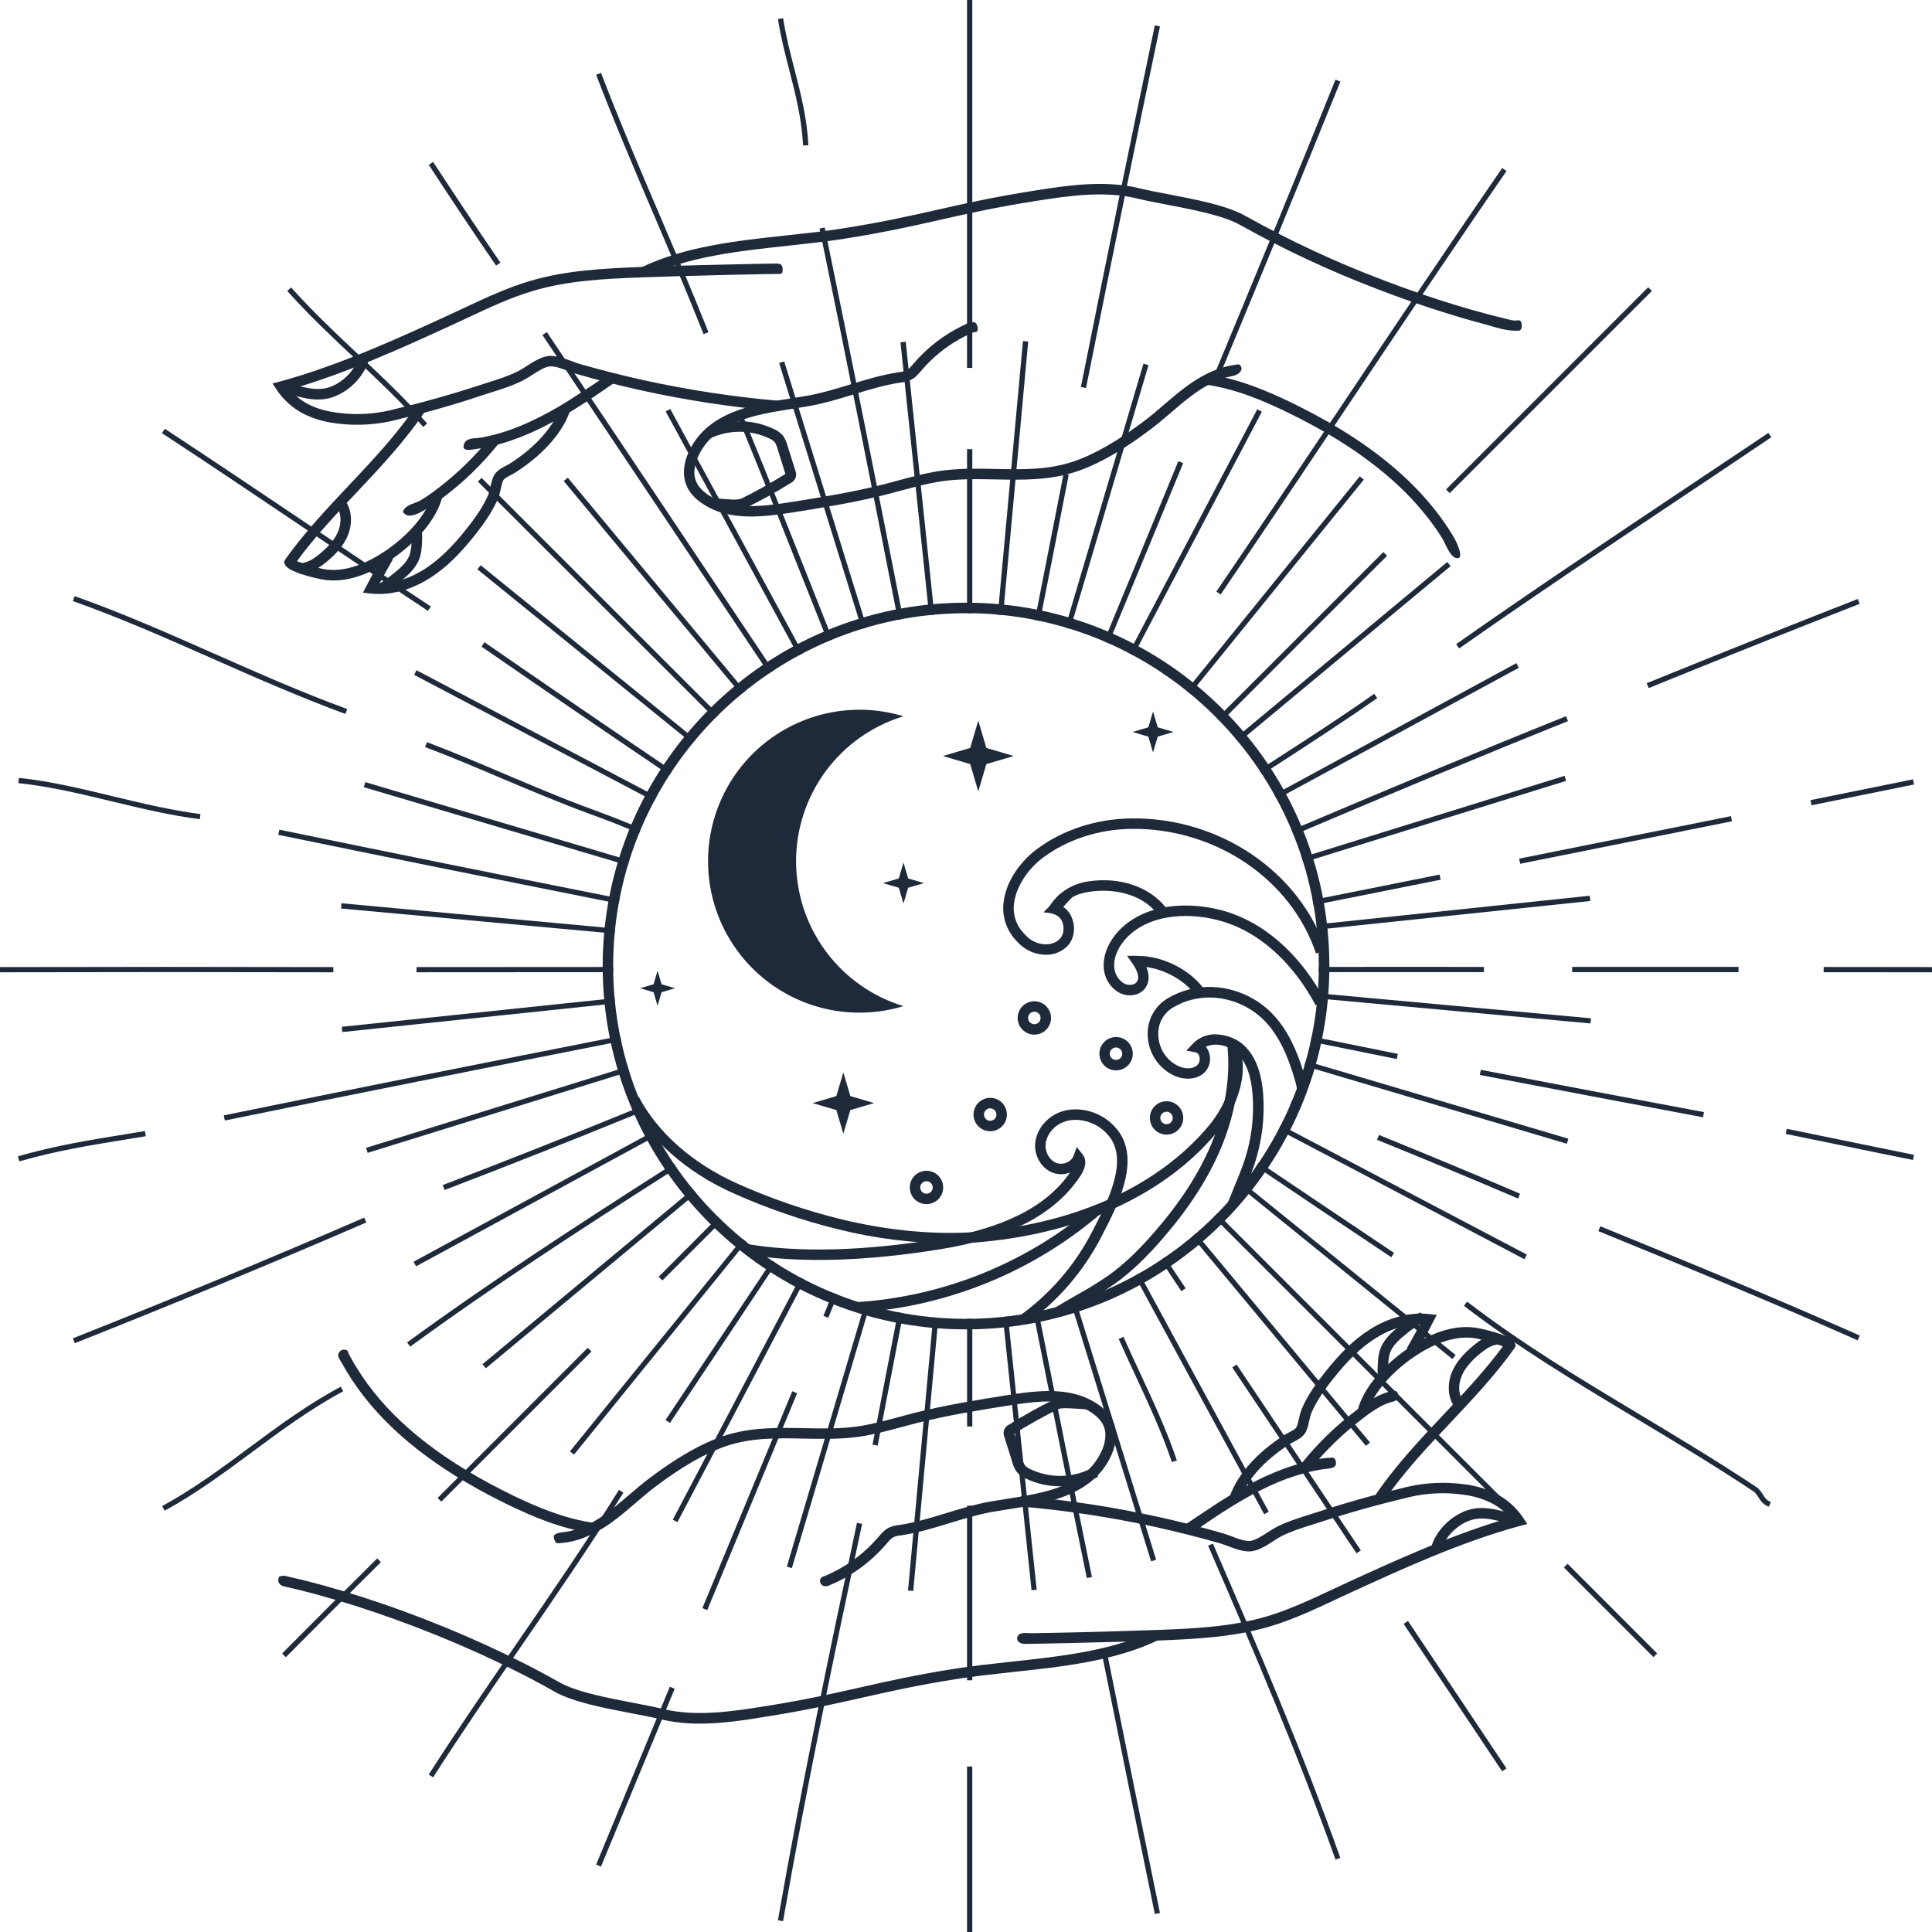 <?xml version="1.0" encoding="UTF-8"?> <svg xmlns="http://www.w3.org/2000/svg" width="300" height="300" viewBox="0 0 300 300" fill="none"> <path d="M116.602 80.206C113.93 80.206 111.415 79.729 109.184 78.275C107.885 77.441 106.965 76.387 106.531 75.229C105.988 73.799 106.112 72.066 106.879 70.326C109.702 63.918 117.043 62.767 122.943 61.842C123.765 61.714 124.571 61.587 125.343 61.451C127.61 61.051 129.86 60.362 132.034 59.697C134.487 58.944 137.023 58.169 139.633 57.79C140.005 57.76 140.37 57.673 140.716 57.532C141.106 57.342 141.431 56.951 141.788 56.536C143.984 53.944 146.714 51.858 149.793 50.422C150.358 50.16 151.335 49.616 151.7 50.455C151.819 50.73 151.938 51.409 151.583 51.547C151.471 51.59 151.301 51.547 151.175 51.588C150.967 51.664 150.764 51.754 150.567 51.857C148.247 52.923 146.132 54.389 144.32 56.188C143.895 56.611 143.49 57.048 143.104 57.499C142.608 58.086 142.129 58.65 141.435 58.989C140.936 59.212 140.403 59.351 139.857 59.399C137.378 59.764 134.902 60.522 132.509 61.256C130.287 61.935 127.98 62.638 125.625 63.056C124.843 63.194 124.027 63.322 123.191 63.453C117.396 64.362 110.829 65.391 108.364 70.986C108.021 71.765 107.523 73.277 108.05 74.657C108.443 75.708 109.363 76.464 110.066 76.914C113.573 79.198 118.14 78.709 122.905 77.951C127.377 77.236 132.439 76.425 137.271 75.195C137.972 75.014 138.673 74.824 139.376 74.635C141.881 73.956 144.472 73.253 147.121 72.981C149.64 72.721 152.183 72.769 154.641 72.821C158.801 72.905 162.726 72.981 166.595 71.692C169.868 70.602 173.629 68.447 177.775 65.294C178.795 64.519 179.794 63.661 180.757 62.831C181.948 61.802 183.2 60.736 184.523 59.79C186.363 58.472 188.411 57.37 190.627 56.863C190.94 56.791 191.254 56.734 191.581 56.686C191.795 56.655 192.296 56.512 192.479 56.632C192.545 56.679 192.599 56.741 192.637 56.813C192.716 56.921 192.767 57.047 192.785 57.18C192.79 57.291 192.765 57.402 192.713 57.502C192.303 58.419 191.099 58.393 190.265 58.643C189.223 58.967 188.22 59.407 187.276 59.954C186.658 60.309 186.059 60.695 185.481 61.11C184.218 62.016 183.002 63.058 181.829 64.066C180.845 64.91 179.829 65.782 178.771 66.586C174.48 69.851 170.564 72.087 167.12 73.234C162.986 74.612 158.734 74.526 154.622 74.447C152.212 74.395 149.721 74.349 147.299 74.597C144.782 74.855 142.255 75.551 139.812 76.204C139.097 76.394 138.396 76.588 137.686 76.769C132.79 78.02 127.674 78.838 123.174 79.558C120.919 79.908 118.705 80.206 116.602 80.206Z" fill="#1E2939"></path> <path d="M55.425 65.956C54.297 65.956 53.171 65.876 52.055 65.718C50.319 65.509 48.632 65.003 47.068 64.221C45.406 63.344 43.989 62.066 42.947 60.502L42.32 59.549L43.411 59.256C52.601 56.782 62.193 52.369 69.899 48.825C70.628 48.489 71.353 48.15 72.08 47.809C75.4 46.253 78.833 44.646 82.435 43.593C87.888 41.996 93.545 41.686 99.835 41.447C102.615 41.347 105.396 41.26 108.178 41.185C110.961 41.111 113.747 41.046 116.536 40.992L118.955 40.949L120.161 40.93C120.445 40.93 120.907 40.89 121.162 41.018C121.305 41.099 121.412 41.231 121.463 41.388C121.514 41.541 121.538 41.703 121.534 41.864C121.548 42.028 121.519 42.193 121.448 42.341C121.301 42.599 121.026 42.532 120.778 42.537L119.739 42.553C119.043 42.553 118.35 42.575 117.653 42.589C116.261 42.613 114.869 42.641 113.475 42.673C110.686 42.735 107.897 42.808 105.108 42.892C103.373 42.944 101.637 43.002 99.9 43.063C93.702 43.28 88.167 43.588 82.895 45.133C79.412 46.15 76.037 47.733 72.771 49.261C72.042 49.604 71.312 49.948 70.583 50.281C63.139 53.707 53.955 57.931 44.994 60.483C45.786 61.412 46.748 62.182 47.828 62.75C49.044 63.392 50.501 63.823 52.286 64.076C55.083 64.469 57.928 64.337 60.676 63.687C65.565 62.519 70.016 61.272 74.278 59.873C74.735 59.723 75.2 59.575 75.667 59.428C77.322 58.908 79.031 58.369 80.523 57.606C80.904 57.413 81.324 57.13 81.763 56.855C82.828 56.167 84.032 55.387 85.221 55.275C86.356 55.187 87.653 55.659 88.797 56.088C89.235 56.252 89.655 56.412 90.031 56.519C93.35 57.473 96.746 58.333 100.122 59.072C107.018 60.581 114.005 61.641 121.038 62.245L120.9 63.864C113.796 63.255 106.739 62.185 99.773 60.66C96.365 59.914 92.935 59.046 89.581 58.083C89.169 57.964 88.706 57.79 88.222 57.606C87.24 57.239 86.132 56.82 85.362 56.891C84.592 56.963 83.541 57.63 82.635 58.219C82.144 58.534 81.681 58.836 81.252 59.053C79.636 59.878 77.86 60.436 76.142 60.977C75.682 61.122 75.224 61.265 74.773 61.413C70.476 62.865 65.985 64.121 61.051 65.313C59.207 65.744 57.319 65.96 55.425 65.956Z" fill="#1E2939"></path> <path d="M235.676 51.349C235.595 51.349 235.514 51.349 235.438 51.349C233.77 51.404 231.994 50.732 230.387 50.305C228.571 49.828 226.764 49.309 224.967 48.746C221.196 47.585 217.47 46.279 213.79 44.858C206.491 42.078 199.406 38.765 192.594 34.945C189.972 33.455 185.042 32.513 181.081 31.755C179.424 31.438 177.86 31.14 176.611 30.833C171.384 29.558 165.716 30.442 160.703 31.226C154.565 32.196 150.2 33.181 145.981 34.134C141.762 35.088 137.338 36.086 131.14 37.064C128.313 37.51 125.31 37.836 122.404 38.151C114.729 38.98 106.791 39.838 100.236 43.011L99.521 41.547C106.343 38.253 114.421 37.378 122.235 36.542C125.253 36.215 128.104 35.905 130.892 35.464C137.038 34.496 141.404 33.51 145.628 32.554C149.852 31.598 154.264 30.606 160.455 29.627C165.618 28.814 171.47 27.894 176.993 29.252C178.204 29.548 179.748 29.844 181.383 30.156C185.674 30.976 190.534 31.908 193.392 33.529L193.481 33.579C200.305 37.398 207.403 40.706 214.717 43.474C218.392 44.885 222.106 46.179 225.882 47.328C227.67 47.876 229.469 48.389 231.281 48.865C232.15 49.091 233.024 49.309 233.903 49.519C234.328 49.648 234.765 49.738 235.207 49.785C235.557 49.785 235.965 49.58 236.198 49.993C236.262 50.129 236.293 50.279 236.289 50.429C236.303 50.72 236.289 51.053 236.075 51.242C235.961 51.328 235.818 51.367 235.676 51.349Z" fill="#1E2939"></path> <path d="M72.388 69.82C72.328 69.804 72.269 69.782 72.213 69.756C72.152 69.731 72.097 69.692 72.054 69.641C71.991 69.553 71.963 69.445 71.973 69.336C71.979 69.165 72.02 68.997 72.094 68.843C72.169 68.689 72.274 68.552 72.404 68.44C72.96 67.975 74.099 68.066 74.788 67.939C75.594 67.794 76.392 67.608 77.171 67.391C78.787 66.937 80.367 66.362 81.896 65.67C84.083 64.67 86.201 63.527 88.237 62.247C88.79 61.904 94.632 58.085 94.589 58.023L95.516 59.356C92.215 61.654 88.868 63.911 85.307 65.792C83.232 66.905 81.065 67.837 78.831 68.578C77.731 68.936 76.612 69.229 75.479 69.458C74.912 69.572 74.34 69.668 73.768 69.744C73.353 69.799 72.826 69.939 72.388 69.82Z" fill="#1E2939"></path> <path d="M63.086 79.953C62.955 79.891 62.837 79.805 62.738 79.698C62.695 79.659 62.66 79.611 62.636 79.557C62.611 79.503 62.599 79.445 62.598 79.386C62.609 79.305 62.641 79.229 62.691 79.164C63.246 78.325 64.345 78.211 65.189 77.753C66.103 77.221 66.98 76.625 67.811 75.97C70.936 73.612 73.754 70.873 76.199 67.816L77.479 68.819C74.95 71.992 72.029 74.831 68.786 77.269C67.866 77.994 66.893 78.649 65.875 79.229C65.172 79.615 63.93 80.342 63.086 79.953Z" fill="#1E2939"></path> <path d="M51.804 90.134C51.111 90.135 50.419 90.063 49.74 89.919C48.565 89.681 44.696 88.775 44.258 87.667L44.098 87.259L44.37 86.763C47.337 82.618 50.83 78.916 54.207 75.334C57.902 71.417 61.723 67.37 64.741 62.824L66.095 63.723C62.996 68.383 59.132 72.483 55.389 76.452C52.207 79.825 48.918 83.309 46.105 87.14C47.396 87.631 48.721 88.03 50.069 88.332C53.673 89.095 57.459 87.183 59.985 85.445C62.886 83.46 66.278 80.127 67.108 76.721L68.688 77.105C67.496 81.953 62.431 85.741 60.905 86.785C57.659 89.011 54.608 90.134 51.804 90.134Z" fill="#1E2939"></path> <path d="M58.829 92.234C58.397 92.234 57.965 92.21 57.535 92.163L56.362 92.029L56.903 90.98C57.768 89.312 58.681 87.643 59.613 86.025L61.02 86.837C60.305 88.07 59.606 89.333 58.932 90.608C61.251 90.585 63.718 89.793 66.002 88.323C68.147 86.93 70.156 85.004 72.478 82.075C73.658 80.585 74.981 78.79 75.853 76.754C75.985 76.383 76.086 76.001 76.156 75.613C76.311 74.898 76.468 74.161 76.835 73.622C77.257 73.005 77.949 72.645 78.559 72.326C78.778 72.211 78.995 72.102 79.183 71.98C83.169 69.415 85.941 66.309 86.995 63.23L88.532 63.756C87.364 67.179 84.356 70.585 80.063 73.348C79.837 73.494 79.586 73.629 79.307 73.77C78.847 74.008 78.371 74.247 78.177 74.538C77.984 74.829 77.86 75.42 77.746 75.954C77.656 76.441 77.523 76.92 77.348 77.384C76.394 79.598 75 81.503 73.751 83.076C71.315 86.151 69.196 88.187 66.881 89.679C64.304 91.35 61.496 92.234 58.829 92.234Z" fill="#1E2939"></path> <path d="M46.618 89.073C46.551 89.073 46.484 89.073 46.417 89.073L46.496 87.452C47.645 87.502 48.78 86.711 49.631 86.022C51.061 84.847 51.957 83.77 52.455 82.635C53.051 81.274 53.011 79.791 52.348 78.766L53.714 77.884C54.667 79.36 54.758 81.431 53.952 83.288C53.347 84.666 52.305 85.934 50.672 87.278C49.631 88.115 48.248 89.073 46.618 89.073Z" fill="#1E2939"></path> <path d="M49.376 62.038C47.933 62.038 46.515 61.654 45.144 61.279C44.58 61.127 44.012 60.972 43.447 60.848L43.798 59.261C44.389 59.392 44.989 59.551 45.571 59.711C47.39 60.204 49.108 60.664 50.767 60.24C53.003 59.658 55.156 57.556 55.668 55.449L57.246 55.835C56.596 58.512 53.986 61.079 51.175 61.813C50.587 61.965 49.983 62.04 49.376 62.038Z" fill="#1E2939"></path> <path d="M113.747 79.138C112.331 79.138 110.924 79.138 109.694 78.34C109.593 78.278 109.504 78.197 109.435 78.101C109.389 78.028 109.356 77.947 109.337 77.863C109.29 77.727 109.29 77.579 109.337 77.443C109.494 77.088 110.34 77.334 110.645 77.362C111.21 77.412 111.778 77.45 112.343 77.477C113.17 77.517 114.264 77.701 115.07 77.441C117.421 76.282 119.711 75.003 121.932 73.61L121.956 73.596L120.688 69.544C120.61 69.23 120.481 68.931 120.307 68.659C120.08 68.418 119.804 68.228 119.498 68.102C117.969 67.366 116.286 67.004 114.589 67.046C112.892 67.087 111.229 67.531 109.737 68.34C109.737 68.34 109.513 67.932 109.499 67.909C109.43 67.814 109.382 67.706 109.359 67.591C109.336 67.476 109.338 67.357 109.365 67.243C109.422 67.131 109.503 67.033 109.604 66.957C109.959 66.65 110.319 66.264 110.765 66.109C111.191 65.959 111.625 65.834 112.066 65.735C112.956 65.53 113.866 65.424 114.779 65.42C116.659 65.403 118.517 65.82 120.209 66.64C120.736 66.87 121.205 67.217 121.579 67.653C121.883 68.076 122.105 68.551 122.235 69.055L123.505 73.088C123.659 73.436 123.67 73.831 123.537 74.188C123.403 74.544 123.135 74.834 122.79 74.995C120.513 76.415 118.165 77.718 115.756 78.9C115.422 79.067 114.652 79.138 113.747 79.138Z" fill="#1E2939"></path> <path d="M225.732 86.47C224.948 85.919 224.38 84.279 223.944 83.581C223.268 82.501 222.538 81.457 221.756 80.451C220.116 78.356 218.292 76.413 216.304 74.645C211.399 70.256 205.69 66.831 199.785 63.966C196.41 62.335 191.941 60.39 187.324 59.74L187.548 58.131C192.389 58.805 197.011 60.819 200.493 62.502C200.957 62.73 201.42 62.958 201.881 63.189C207.68 66.111 213.263 69.601 218.04 74.027C220.099 75.922 221.975 78.005 223.644 80.251C224.434 81.325 225.169 82.439 225.846 83.588C226.085 84.005 227.61 87.088 226.037 86.627C225.928 86.591 225.825 86.538 225.732 86.47Z" fill="#1E2939"></path> <path d="M58.991 91.757C58.922 91.74 58.855 91.721 58.786 91.7C58.699 91.686 58.618 91.644 58.556 91.581C58.494 91.517 58.454 91.435 58.443 91.347C58.443 91.316 58.3 90.87 58.293 90.87C59.268 90.527 60.133 89.831 60.972 89.159C61.978 88.351 63.117 87.436 63.577 86.239C63.859 85.5 63.887 84.635 63.918 83.796C63.941 83.467 63.93 83.137 63.885 82.811L65.484 82.516C65.553 82.958 65.572 83.406 65.542 83.853C65.511 84.778 65.472 85.829 65.096 86.82C64.478 88.427 63.098 89.536 61.997 90.425C61.33 90.961 60.531 91.769 59.613 91.819C59.404 91.831 59.194 91.81 58.991 91.757Z" fill="#1E2939"></path> <path d="M128.068 246.31C127.929 246.294 127.797 246.243 127.684 246.162C127.565 246.08 127.47 245.968 127.407 245.838C127.344 245.707 127.316 245.563 127.326 245.419C127.365 245.013 127.663 244.842 128.006 244.735C128.391 244.595 128.766 244.43 129.129 244.241C131.903 242.927 134.369 241.041 136.363 238.706C136.859 238.122 137.338 237.553 138.032 237.214C138.531 236.992 139.063 236.853 139.607 236.804C142.086 236.439 144.563 235.681 146.958 234.947C149.18 234.268 151.487 233.565 153.842 233.147C154.627 233.009 155.442 232.881 156.276 232.752C162.071 231.844 168.638 230.814 171.103 225.217C171.446 224.438 171.944 222.926 171.417 221.546C171.024 220.5 170.104 219.742 169.398 219.289C165.892 217.005 161.325 217.494 156.562 218.252C152.088 218.967 147.028 219.777 142.196 221.01C141.495 221.189 140.792 221.379 140.089 221.57C137.583 222.249 134.992 222.952 132.347 223.224C129.822 223.484 127.279 223.432 124.824 223.384C120.664 223.301 116.738 223.224 112.872 224.511C109.601 225.603 105.838 227.756 101.692 230.909C100.675 231.684 99.676 232.54 98.713 233.367C97.509 234.399 96.267 235.467 94.942 236.416L94.897 236.446C93.53 237.447 92.034 238.258 90.451 238.859C89.755 239.118 89.037 239.316 88.306 239.45C87.957 239.514 87.606 239.561 87.252 239.591C87.014 239.61 86.492 239.71 86.313 239.526C86.282 239.49 86.257 239.449 86.239 239.405L86.156 239.233C86.08 239.093 86.025 238.941 85.993 238.785C85.978 238.707 85.981 238.626 86 238.548C86.019 238.471 86.055 238.399 86.106 238.337C86.183 238.262 86.275 238.204 86.375 238.165C86.957 237.901 87.648 237.927 88.282 237.8C88.913 237.668 89.533 237.483 90.134 237.247C91.511 236.698 92.813 235.977 94.01 235.102C95.276 234.194 96.494 233.15 97.669 232.142C98.651 231.298 99.666 230.428 100.722 229.624C105.013 226.361 108.932 224.125 112.371 222.976C116.505 221.599 120.757 221.687 124.871 221.765C127.279 221.815 129.772 221.863 132.194 221.615C134.709 221.355 137.235 220.662 139.679 220.009C140.394 219.816 141.109 219.625 141.807 219.441C146.701 218.192 151.819 217.375 156.319 216.652C161.408 215.847 166.307 215.337 170.297 217.932C171.599 218.769 172.519 219.823 172.952 220.979C173.494 222.409 173.372 224.142 172.604 225.88C169.782 232.289 162.44 233.438 156.543 234.363C155.718 234.494 154.913 234.618 154.138 234.756C151.871 235.155 149.623 235.843 147.449 236.508C144.997 237.262 142.458 238.039 139.85 238.415C139.478 238.445 139.112 238.533 138.766 238.675C138.375 238.866 138.051 239.257 137.693 239.674C136.468 241.112 135.078 242.4 133.55 243.512C132.64 244.17 131.684 244.763 130.69 245.285C130.194 245.545 129.689 245.788 129.176 246C128.819 246.16 128.44 246.355 128.068 246.31Z" fill="#1E2939"></path> <path d="M158.34 255.07C158.211 254.995 158.104 254.886 158.031 254.755C157.967 254.638 157.936 254.507 157.941 254.374C157.946 254.241 157.987 254.112 158.059 254C158.472 253.378 159.585 253.616 160.221 253.604L162.879 253.559C168.441 253.454 174.003 253.302 179.565 253.103C185.762 252.884 191.307 252.574 196.572 251.034C200.052 250.014 203.43 248.431 206.696 246.901C207.425 246.56 208.155 246.22 208.884 245.883C216.326 242.463 225.51 238.236 234.473 235.681C233.679 234.754 232.718 233.986 231.639 233.417C230.241 232.72 228.732 232.271 227.181 232.089C224.384 231.695 221.539 231.828 218.791 232.48C213.899 233.646 209.451 234.895 205.187 236.294C204.732 236.444 204.269 236.589 203.802 236.735C202.133 237.257 200.436 237.796 198.944 238.558C198.563 238.754 198.143 239.035 197.705 239.312C196.641 239.998 195.435 240.778 194.246 240.892C193.106 240.987 191.812 240.508 190.67 240.079C190.232 239.912 189.812 239.753 189.436 239.645C186.115 238.692 182.721 237.834 179.343 237.092C172.448 235.584 165.461 234.525 158.429 233.922L158.567 232.301C165.67 232.911 172.725 233.982 179.689 235.507C183.1 236.253 186.527 237.123 189.881 238.086C190.296 238.206 190.758 238.377 191.24 238.563C192.222 238.933 193.335 239.354 194.1 239.278C194.866 239.202 195.922 238.537 196.83 237.95C197.306 237.633 197.783 237.333 198.21 237.116C199.824 236.289 201.602 235.731 203.32 235.19C203.78 235.045 204.238 234.902 204.689 234.754C208.994 233.34 213.484 232.082 218.419 230.904C221.366 230.209 224.417 230.067 227.417 230.485C229.154 230.69 230.842 231.195 232.406 231.977C234.067 232.854 235.483 234.131 236.525 235.693L237.154 236.647L236.053 236.937C226.862 239.412 217.272 243.824 209.566 247.368C208.851 247.702 208.114 248.043 207.389 248.381C204.067 249.938 200.632 251.547 197.03 252.601C191.583 254.195 185.927 254.507 179.629 254.746C177.708 254.814 175.786 254.877 173.863 254.934C171.074 255.017 168.285 255.088 165.496 255.149C164.107 255.177 162.718 255.204 161.327 255.23C160.634 255.23 159.942 255.256 159.249 255.263C158.934 255.28 158.621 255.214 158.34 255.07Z" fill="#1E2939"></path> <path d="M108.693 267.642C106.607 267.661 104.526 267.429 102.496 266.95C101.287 266.652 99.743 266.357 98.107 266.044C93.817 265.224 88.956 264.295 86.096 262.672L85.619 262.397C83.768 261.358 81.891 260.364 79.989 259.415C78.012 258.424 76.015 257.475 73.996 256.569C71.94 255.643 69.866 254.756 67.773 253.909C65.68 253.062 63.562 252.252 61.418 251.478C59.331 250.728 57.232 250.013 55.12 249.333C53.086 248.697 51.039 248.098 48.98 247.535C47.993 247.271 47.003 247.02 46.01 246.78C45.533 246.664 45.049 246.55 44.558 246.439C44.11 246.339 43.605 246.274 43.345 245.845C43.269 245.719 43.222 245.578 43.207 245.432C43.192 245.286 43.209 245.138 43.257 244.999C43.273 244.951 43.299 244.906 43.333 244.868C43.374 244.83 43.423 244.802 43.476 244.784C43.79 244.667 44.134 244.654 44.456 244.749C46.437 245.19 48.405 245.682 50.36 246.224C52.426 246.796 54.481 247.414 56.526 248.076C58.643 248.761 60.746 249.487 62.834 250.253C64.952 251.031 67.057 251.85 69.148 252.708C71.239 253.566 73.305 254.46 75.346 255.389C77.35 256.302 79.336 257.255 81.305 258.25C83.188 259.203 85.048 260.2 86.885 261.239C89.507 262.729 94.439 263.673 98.398 264.428C100.055 264.745 101.619 265.046 102.87 265.353C108.078 266.628 113.754 265.739 118.767 264.948C124.905 263.98 129.269 262.993 133.491 262.04C137.712 261.086 142.134 260.088 148.329 259.11C151.154 258.667 154.157 258.34 157.058 258.026C164.738 257.196 172.678 256.338 179.248 253.165L179.963 254.629C173.141 257.923 165.06 258.798 157.244 259.635C154.226 259.964 151.378 260.271 148.591 260.71C142.449 261.678 138.082 262.664 133.858 263.618C129.634 264.571 125.222 265.57 119.031 266.547C115.761 267.086 112.231 267.642 108.693 267.642Z" fill="#1E2939"></path> <path d="M184.861 238.175L183.932 236.842C183.903 236.799 188.937 233.476 189.4 233.179C191.214 232.03 193.068 230.94 194.987 229.973C196.84 229.028 198.764 228.231 200.741 227.589C202.648 226.981 204.741 226.416 206.755 226.34C206.829 226.328 206.903 226.331 206.975 226.349C207.048 226.367 207.115 226.399 207.175 226.443C207.234 226.488 207.284 226.544 207.321 226.608C207.358 226.672 207.382 226.743 207.392 226.817C207.771 228.061 206.438 228.008 205.618 228.113C204.622 228.259 203.634 228.461 202.66 228.716C200.693 229.243 198.778 229.949 196.939 230.823C192.959 232.685 189.278 235.133 185.672 237.626C185.6 237.653 184.861 238.175 184.861 238.175Z" fill="#1E2939"></path> <path d="M203.27 228.385L201.99 227.381C204.518 224.208 207.439 221.369 210.681 218.931C211.586 218.216 212.542 217.567 213.542 216.991C214.089 216.688 214.664 216.435 215.258 216.238C215.687 216.099 216.547 215.725 216.926 216.142C217.043 216.288 217.113 216.465 217.127 216.65C217.189 217.177 216.867 217.475 216.412 217.604C215.823 217.76 215.249 217.965 214.695 218.219C213.624 218.79 212.608 219.46 211.661 220.221C208.535 222.582 205.716 225.324 203.27 228.385Z" fill="#1E2939"></path> <path d="M214.717 233.374L213.363 232.478C216.462 227.815 220.328 223.715 224.07 219.749C227.253 216.374 230.54 212.889 233.367 209.058C232.074 208.568 230.749 208.17 229.4 207.866C225.803 207.113 222.011 209.015 219.484 210.753C216.586 212.738 213.191 216.073 212.364 219.477L210.784 219.093C211.976 214.247 217.039 210.457 218.566 209.413C222.635 206.624 226.392 205.575 229.736 206.276C230.914 206.515 234.783 207.42 235.219 208.529L235.379 208.939L235.107 209.432C232.139 213.577 228.647 217.282 225.267 220.874C221.556 224.781 217.737 228.833 214.717 233.374Z" fill="#1E2939"></path> <path d="M192.47 232.969L190.93 232.442C192.098 229.019 195.106 225.615 199.399 222.852C199.638 222.707 199.876 222.571 200.148 222.435C200.589 222.197 201.101 221.944 201.282 221.66C201.464 221.377 201.599 220.781 201.714 220.247C201.804 219.759 201.938 219.28 202.114 218.817C203.068 216.6 204.462 214.695 205.709 213.122C208.145 210.049 210.262 208.014 212.581 206.519C215.58 204.584 218.895 203.707 221.927 204.045L223.1 204.176L222.559 205.225C221.703 206.893 220.793 208.562 219.851 210.181L218.442 209.368C219.158 208.126 219.858 206.863 220.528 205.599C218.209 205.621 215.744 206.412 213.461 207.885C211.299 209.277 209.301 211.206 206.984 214.13C205.792 215.62 204.479 217.415 203.609 219.453C203.477 219.824 203.375 220.205 203.304 220.592C203.151 221.308 202.992 222.047 202.624 222.585C202.203 223.203 201.509 223.563 200.899 223.882C200.679 223.996 200.465 224.106 200.277 224.228C196.296 226.783 193.521 229.891 192.47 232.969Z" fill="#1E2939"></path> <path d="M225.753 218.33C224.8 216.852 224.709 214.781 225.515 212.924C226.12 211.546 227.164 210.278 228.795 208.936C229.87 208.05 231.3 207.01 233.043 207.132L232.961 208.753C231.793 208.686 230.678 209.492 229.829 210.183C228.399 211.358 227.503 212.435 227.005 213.572C226.406 214.934 226.449 216.416 227.112 217.441L225.753 218.33Z" fill="#1E2939"></path> <path d="M223.799 240.751L222.218 240.367C222.869 237.688 225.479 235.123 228.289 234.387C230.366 233.848 232.377 234.387 234.323 234.921C234.887 235.076 235.452 235.228 236.017 235.355L235.667 236.937C235.076 236.806 234.487 236.647 233.898 236.484C232.077 235.993 230.356 235.531 228.699 235.958C226.461 236.539 224.302 238.644 223.799 240.751Z" fill="#1E2939"></path> <path d="M164.607 230.79C162.752 230.795 160.921 230.378 159.251 229.57C158.725 229.34 158.258 228.995 157.883 228.561C157.58 228.136 157.357 227.66 157.225 227.155L155.957 223.124C155.803 222.776 155.792 222.381 155.926 222.025C156.059 221.668 156.327 221.379 156.672 221.217C158.952 219.791 161.303 218.481 163.716 217.294C164.431 216.946 165.465 217.055 166.223 217.074C166.791 217.074 167.358 217.122 167.925 217.153C168.426 217.182 168.981 217.315 169.322 217.723C169.408 217.831 169.48 217.95 169.537 218.075C169.62 218.228 169.654 218.403 169.632 218.576C169.53 219.053 168.745 218.833 168.402 218.814C167.892 218.774 167.379 218.745 166.867 218.721C166.102 218.69 165.222 218.581 164.467 218.755C164.443 218.759 164.42 218.765 164.397 218.774C162.046 219.933 159.756 221.212 157.535 222.604L157.511 222.619L158.781 226.671C158.857 226.987 158.987 227.287 159.165 227.558C159.388 227.801 159.662 227.992 159.966 228.118C161.496 228.853 163.179 229.215 164.875 229.174C166.572 229.132 168.235 228.689 169.727 227.88L170.512 229.31C168.699 230.292 166.669 230.801 164.607 230.79Z" fill="#1E2939"></path> <path d="M91.919 238.07C87.073 237.395 82.454 235.376 78.974 233.696C78.589 233.51 78.207 233.321 77.827 233.131C75.415 231.925 73.06 230.621 70.762 229.198C68.666 227.901 66.644 226.49 64.705 224.969C62.918 223.567 61.225 222.049 59.637 220.426C58.152 218.903 56.782 217.272 55.537 215.546C54.939 214.712 54.372 213.856 53.843 212.977C53.578 212.543 53.325 212.102 53.08 211.659C52.877 211.287 52.393 210.667 52.534 210.228C52.598 210.059 52.704 209.909 52.841 209.792C52.91 209.722 52.991 209.665 53.08 209.623C53.242 209.57 53.415 209.559 53.583 209.592C53.675 209.596 53.766 209.616 53.852 209.652C54.028 209.74 54.09 210.128 54.193 210.298C54.31 210.519 54.431 210.741 54.55 210.96C54.789 211.401 55.049 211.837 55.313 212.269C55.84 213.132 56.403 213.976 56.998 214.793C58.253 216.51 59.637 218.128 61.139 219.632C62.752 221.246 64.472 222.751 66.285 224.137C68.263 225.65 70.325 227.05 72.461 228.33C74.805 229.746 77.229 231.038 79.684 232.232C83.057 233.863 87.524 235.808 92.146 236.458L91.919 238.07Z" fill="#1E2939"></path> <path d="M213.983 213.675C213.914 213.232 213.895 212.783 213.925 212.336C213.956 211.408 213.992 210.36 214.371 209.37C214.986 207.761 216.366 206.653 217.47 205.764C218.373 205.049 219.396 204.217 220.633 203.785L221.169 205.32C220.197 205.659 219.327 206.357 218.488 207.032C217.482 207.84 216.342 208.753 215.885 209.952C215.604 210.686 215.573 211.554 215.544 212.393C215.52 212.721 215.53 213.051 215.575 213.377L213.983 213.675Z" fill="#1E2939"></path> <path d="M150.975 274.304H150.162V300H150.975V274.304Z" fill="#1E2939"></path> <path d="M150.975 233.805H150.162V260.915H150.975V233.805Z" fill="#1E2939"></path> <path d="M150.977 69.742V95.23C150.701 95.216 150.441 95.216 150.164 95.216V69.742H150.977Z" fill="#1E2939"></path> <path d="M150.977 204.777V221.506H150.169V204.794C150.441 204.794 150.701 204.794 150.977 204.777Z" fill="#1E2939"></path> <path d="M150.975 0H150.162V57.127H150.975V0Z" fill="#1E2939"></path> <path d="M179.322 297.211C176.731 284.63 174.078 271.594 171.217 257.361L172.013 257.201C174.874 271.434 177.52 284.466 180.118 297.047L179.322 297.211Z" fill="#1E2939"></path> <path d="M140.234 96.093L139.436 96.239C139.371 95.979 139.323 95.719 139.273 95.442C139.223 95.166 139.176 94.923 139.111 94.646C135.243 74.912 131.293 55.063 127.262 35.491L128.058 35.329C132.089 54.901 136.039 74.75 139.924 94.484C139.974 94.761 140.022 95.021 140.07 95.28C140.117 95.54 140.184 95.824 140.234 96.093Z" fill="#1E2939"></path> <path d="M169.558 244.88L168.762 245.042C166.064 231.906 163.396 218.657 160.765 205.378C160.698 205.118 160.65 204.858 160.603 204.596C160.555 204.334 160.488 204.059 160.438 203.783C160.715 203.735 160.974 203.688 161.237 203.621C161.284 203.897 161.349 204.157 161.399 204.417C161.449 204.677 161.496 204.953 161.561 205.216C164.195 218.497 166.855 231.746 169.558 244.88Z" fill="#1E2939"></path> <path d="M124.702 22.595C124.499 18.438 123.51 14.591 122.557 10.872C121.892 8.307 121.208 5.654 120.802 2.953L121.606 2.834C122.006 5.492 122.685 8.124 123.343 10.667C124.313 14.426 125.317 18.314 125.524 22.557L124.702 22.595Z" fill="#1E2939"></path> <path d="M207.378 288.761C201.526 272.375 194.682 256.343 187.593 240.015L188.339 239.69C195.428 256.042 202.276 272.08 208.124 288.489L207.378 288.761Z" fill="#1E2939"></path> <path d="M181.972 227.036C180.409 222.397 178.297 217.868 176.259 213.48C175.396 211.627 174.535 209.775 173.71 207.911L174.452 207.582C175.276 209.442 176.135 211.289 176.995 213.136C179.045 217.539 181.164 222.089 182.742 226.773L181.972 227.036Z" fill="#1E2939"></path> <path d="M129.276 99.28C129.016 99.392 128.773 99.49 128.53 99.588C128.432 99.349 128.335 99.099 128.237 98.839C128.139 98.579 128.042 98.336 127.927 98.076C123.472 86.842 118.905 75.324 114.29 64.052L115.036 63.744C119.658 75.01 124.237 86.528 128.676 97.767C128.773 98.005 128.888 98.272 128.983 98.515C129.078 98.758 129.179 99.018 129.276 99.28Z" fill="#1E2939"></path> <path d="M109.251 51.881C106.746 45.569 104.102 39.381 101.545 33.398C98.513 26.299 95.378 18.96 92.568 11.606L93.328 11.318C96.131 18.657 99.263 25.987 102.293 33.078C104.851 39.066 107.497 45.259 110.007 51.583L109.251 51.881Z" fill="#1E2939"></path> <path d="M233.25 275.043L217.951 252.148L218.628 251.697L233.924 274.592L233.25 275.043Z" fill="#1E2939"></path> <path d="M210.636 241.197L191.347 212.331L192.024 211.88L211.311 240.747L210.636 241.197Z" fill="#1E2939"></path> <path d="M120.075 104.124L119.394 104.562C119.248 104.324 119.084 104.107 118.917 103.878C118.75 103.649 118.64 103.44 118.495 103.23C107.101 86.177 95.68 69.108 84.232 52.024L84.916 51.568C96.343 68.621 107.765 85.69 119.181 102.774C119.329 103.001 119.475 103.213 119.62 103.44C119.765 103.666 119.93 103.895 120.075 104.124Z" fill="#1E2939"></path> <path d="M184.108 200.048L183.441 200.486L181.133 197.025L180.695 196.374L180.239 195.676C180.478 195.528 180.678 195.383 180.888 195.235L181.364 195.919L181.786 196.57L184.108 200.048Z" fill="#1E2939"></path> <path d="M77.028 41.238C73.832 36.575 70.414 31.465 66.576 25.596L67.255 25.15C71.091 31.009 74.507 36.115 77.698 40.778L77.028 41.238Z" fill="#1E2939"></path> <path d="M274.666 233.967C273.756 233.61 273.405 233.059 273.069 232.537C272.887 232.226 272.67 231.937 272.421 231.677C266.352 227.639 260.154 223.918 254.164 220.321C244.768 214.676 235.893 209.356 227.319 202.765L227.815 202.119C236.351 208.674 245.216 213.992 254.581 219.622C260.584 223.227 266.788 226.955 272.936 231.052C273.254 231.365 273.53 231.717 273.758 232.101C274.073 232.602 274.302 232.959 274.967 233.221L274.666 233.967Z" fill="#1E2939"></path> <path d="M104.388 119.66C104.226 119.899 104.081 120.116 103.933 120.359C103.707 120.197 103.48 120.051 103.251 119.882C103.022 119.713 102.829 119.589 102.601 119.444C93.938 113.592 84.752 107.299 74.771 100.408L75.226 99.723C85.207 106.617 94.391 112.908 103.056 118.759C103.294 118.905 103.494 119.053 103.707 119.198C103.919 119.343 104.164 119.517 104.388 119.66Z" fill="#1E2939"></path> <path d="M216.471 194.553L216.033 195.221C209.482 190.863 202.865 186.401 196.396 182.037C196.186 181.891 195.957 181.743 195.745 181.598C195.533 181.453 195.292 181.288 195.063 181.121C195.226 180.883 195.373 180.683 195.519 180.454C195.757 180.618 195.995 180.78 196.217 180.931L196.851 181.369C203.325 185.727 209.938 190.182 216.471 194.553Z" fill="#1E2939"></path> <path d="M66.45 94.853C59.828 90.484 53.249 86.051 46.88 81.76C39.371 76.709 32.282 71.937 25.15 67.258L25.596 66.578C32.733 71.272 39.824 76.039 47.333 81.085C53.702 85.376 60.288 89.807 66.895 94.174L66.45 94.853Z" fill="#1E2939"></path> <path d="M288.458 208.126C274.974 202.14 261.134 196.446 248.191 191.171L248.498 190.417C261.449 195.69 275.293 201.382 288.782 207.384L288.458 208.126Z" fill="#1E2939"></path> <path d="M235.712 186.106C228.907 183.19 221.749 180.208 213.828 176.988L214.135 176.235C222.059 179.458 229.224 182.432 236.034 185.36L235.712 186.106Z" fill="#1E2939"></path> <path d="M99.528 128.652C99.416 128.914 99.318 129.174 99.221 129.417C98.982 129.303 98.715 129.179 98.455 129.093C98.195 129.007 97.979 128.854 97.724 128.766C95.676 127.906 93.628 127.124 91.564 126.383C86.964 124.69 82.397 122.757 77.977 120.9C74.075 119.232 70.028 117.518 66.011 116.006L66.288 115.241C70.34 116.772 74.392 118.493 78.285 120.152C82.706 122.02 87.259 123.965 91.843 125.634C93.924 126.399 95.988 127.179 98.052 128.039C98.291 128.137 98.529 128.251 98.784 128.349C99.039 128.447 99.285 128.554 99.528 128.652Z" fill="#1E2939"></path> <path d="M202.119 171.405L201.826 172.168C201.588 172.073 201.349 171.975 201.111 171.892C200.872 171.808 200.608 171.682 200.346 171.584C200.46 171.346 200.558 171.096 200.672 170.836C200.932 170.933 201.192 171.031 201.435 171.129C201.678 171.227 201.895 171.308 202.119 171.405Z" fill="#1E2939"></path> <path d="M53.63 110.86C46.341 108.174 39.49 105.139 32.864 102.214C25.591 98.999 18.721 95.962 11.315 93.333L11.587 92.568C19.022 95.206 25.906 98.25 33.193 101.471C39.807 104.395 46.646 107.43 53.912 110.1L53.63 110.86Z" fill="#1E2939"></path> <path d="M297.047 180.12C293.091 179.326 289.14 178.517 285.193 177.696L277.291 176.077L277.453 175.281L285.355 176.9C289.305 177.712 293.257 178.52 297.209 179.324L297.047 180.12Z" fill="#1E2939"></path> <path d="M264.438 173.489C252.885 171.32 241.335 169.13 229.786 166.919L229.939 166.123C241.486 168.334 253.035 170.523 264.588 172.69L264.438 173.489Z" fill="#1E2939"></path> <path d="M96.212 139.529L96.067 140.325C95.807 140.275 95.531 140.227 95.254 140.163C94.978 140.098 94.734 140.065 94.458 139.998C77.341 136.585 60.133 133.124 43.209 129.629L43.373 128.831C60.297 132.327 77.493 135.789 94.622 139.202C94.899 139.269 95.159 139.316 95.419 139.366C95.678 139.416 95.953 139.478 96.212 139.529Z" fill="#1E2939"></path> <path d="M217.058 163.651L216.896 164.448L205.111 162.064C204.848 161.997 204.572 161.949 204.312 161.899C204.052 161.849 203.776 161.787 203.516 161.737C203.583 161.477 203.63 161.201 203.678 160.941C203.938 160.991 204.214 161.039 204.477 161.103C204.739 161.168 205.013 161.201 205.273 161.265L217.058 163.651Z" fill="#1E2939"></path> <path d="M31.023 127.205C26.435 126.619 21.815 125.508 17.348 124.433C12.562 123.279 7.611 122.09 2.851 121.601L2.932 120.791C7.747 121.286 12.724 122.485 17.539 123.651C21.985 124.721 26.583 125.825 31.126 126.409L31.023 127.205Z" fill="#1E2939"></path> <path d="M299.998 150.975L283.176 150.968V150.155L299.993 150.165L299.998 150.975Z" fill="#1E2939"></path> <path d="M269.959 150.143H244.127V150.956H269.959V150.143Z" fill="#1E2939"></path> <path d="M95.221 150.956H93.595C83.743 150.956 74.103 150.962 64.676 150.973V150.172C74.12 150.172 83.754 150.166 93.578 150.155H95.204C95.204 150.41 95.204 150.679 95.221 150.956Z" fill="#1E2939"></path> <path d="M230.42 150.143V150.956C222.228 150.956 214.211 150.939 206.393 150.956C206.122 150.939 205.851 150.939 205.58 150.956C205.309 150.939 205.038 150.939 204.767 150.956C204.784 150.679 204.784 150.419 204.784 150.143C205.055 150.126 205.326 150.126 205.597 150.143C205.868 150.126 206.139 150.126 206.41 150.143C214.228 150.126 222.228 150.143 230.42 150.143Z" fill="#1E2939"></path> <path d="M51.759 150.975C34.554 150.932 17.141 150.932 0 150.975V150.172C17.141 150.129 34.563 150.129 51.761 150.172L51.759 150.975Z" fill="#1E2939"></path> <path d="M281.298 125.041L281.136 124.242C286.44 123.174 291.744 122.1 297.047 121.019L297.209 121.815C291.904 122.896 286.601 123.971 281.298 125.041Z" fill="#1E2939"></path> <path d="M236.048 134.125L235.889 133.329C246.854 131.132 257.818 128.933 268.783 126.73L268.943 127.527C257.978 129.732 247.013 131.932 236.048 134.125Z" fill="#1E2939"></path> <path d="M96.455 161.668C96.196 161.716 95.919 161.783 95.659 161.83L94.863 161.978C74.821 165.944 54.712 169.942 34.914 173.989L34.749 173.193C54.55 169.141 74.657 165.146 94.701 161.196C94.961 161.132 95.237 161.082 95.497 161.034C95.757 160.986 96.034 160.92 96.293 160.889C96.343 161.148 96.391 161.408 96.455 161.668Z" fill="#1E2939"></path> <path d="M223.706 136.601C217.692 137.793 211.628 139.023 205.563 140.227C205.289 140.275 205.027 140.341 204.767 140.389C204.508 140.437 204.214 140.487 203.955 140.551C203.922 140.277 203.874 140.006 203.809 139.738L204.622 139.593C204.882 139.528 205.142 139.478 205.418 139.431C211.482 138.226 217.521 137.018 223.534 135.805L223.706 136.601Z" fill="#1E2939"></path> <path d="M3.003 180.335L2.779 179.553C8.593 177.884 13.842 177.035 19.92 176.051L22.507 175.627L22.638 176.43L20.052 176.852C13.999 177.834 8.77 178.683 3.003 180.335Z" fill="#1E2939"></path> <path d="M256.004 106.844L255.697 106.09C267.329 101.364 278.051 97.082 288.475 93.009L288.77 93.764C278.351 97.838 267.632 102.117 256.004 106.844Z" fill="#1E2939"></path> <path d="M100.033 172.495C99.774 172.609 99.528 172.733 99.268 172.819L98.536 173.112C88.735 177.107 78.897 181.012 69.034 184.783L68.74 184.02C78.593 180.249 88.417 176.363 98.212 172.364L98.944 172.073C99.204 171.975 99.464 171.861 99.707 171.763C99.821 172.006 99.936 172.252 100.033 172.495Z" fill="#1E2939"></path> <path d="M243.473 111.976C229.753 117.484 216.002 123.236 202.372 129.026C202.133 129.124 201.883 129.222 201.64 129.336C201.397 129.45 201.137 129.546 200.877 129.66C200.779 129.422 200.682 129.157 200.567 128.897C200.827 128.8 201.07 128.685 201.332 128.571C201.595 128.456 201.809 128.375 202.062 128.263C215.701 122.476 229.453 116.722 243.173 111.21L243.473 111.976Z" fill="#1E2939"></path> <path d="M11.611 208.572L11.31 207.816C27.66 201.323 42.036 195.368 56.55 189.078L56.874 189.824C42.351 196.114 27.968 202.071 11.611 208.572Z" fill="#1E2939"></path> <path d="M226.585 100.689L226.108 100.024C237.312 92.139 248.908 84.397 260.112 76.902C264.947 73.683 269.776 70.455 274.597 67.22L275.052 67.892C270.241 71.138 265.418 74.372 260.586 77.591C249.375 85.071 237.793 92.808 226.585 100.689Z" fill="#1E2939"></path> <path d="M105.089 181.355C104.851 181.5 104.612 181.646 104.388 181.808C104.164 181.97 103.95 182.07 103.723 182.232C90.329 190.782 76.657 199.633 63.701 209.103L63.213 208.453C76.185 198.975 89.857 190.115 103.258 181.548C103.497 181.419 103.697 181.271 103.926 181.126C104.155 180.981 104.403 180.833 104.624 180.688C104.763 180.921 104.925 181.143 105.089 181.355Z" fill="#1E2939"></path> <path d="M213.854 108.398C208.865 111.909 203.647 115.275 198.625 118.543L197.714 119.127C197.583 119.208 197.476 119.289 197.34 119.365C197.128 119.496 196.901 119.642 196.672 119.789C196.444 119.937 196.196 120.082 195.974 120.228C195.829 119.99 195.664 119.751 195.519 119.529C195.757 119.398 195.995 119.253 196.217 119.091C196.448 118.97 196.671 118.834 196.885 118.683L197.273 118.445L198.169 117.859C203.208 114.607 208.419 111.244 213.384 107.733L213.854 108.398Z" fill="#1E2939"></path> <path d="M25.567 234.58L25.179 233.865C30.032 231.216 34.442 227.951 38.709 224.781C43.161 221.484 47.767 218.073 52.91 215.327L53.292 216.042C48.2 218.771 43.619 222.159 39.192 225.443C34.904 228.621 30.471 231.905 25.567 234.58Z" fill="#1E2939"></path> <path d="M255.932 44.605L224.541 75.996L225.115 76.571L256.506 45.18L255.932 44.605Z" fill="#1E2939"></path> <path d="M112.111 189.562C111.933 189.757 111.737 189.953 111.542 190.148C111.346 190.344 111.167 190.506 110.989 190.701C108.274 193.399 105.575 196.114 102.86 198.829L102.276 198.26C104.991 195.545 107.706 192.83 110.381 190.131C110.576 189.936 110.772 189.757 110.934 189.578C111.144 189.383 111.339 189.19 111.518 188.994C111.721 189.173 111.916 189.369 112.111 189.562Z" fill="#1E2939"></path> <path d="M215.384 86.306C207.108 94.558 198.877 102.789 190.692 110.998C190.513 111.177 190.317 111.356 190.139 111.551C189.96 111.747 189.748 111.925 189.569 112.121C189.357 111.925 189.164 111.73 188.985 111.534C189.178 111.356 189.374 111.163 189.569 110.95L190.122 110.397C198.314 102.204 206.545 93.979 214.815 85.722L215.384 86.306Z" fill="#1E2939"></path> <path d="M91.264 209.291L67.951 232.603L68.526 233.178L91.838 209.865L91.264 209.291Z" fill="#1E2939"></path> <path d="M44.389 257.325L43.81 256.753C48.794 251.724 53.07 247.457 58.572 241.991L59.146 242.568C53.647 248.022 49.371 252.298 44.389 257.325Z" fill="#1E2939"></path> <path d="M189.543 92.31L188.873 91.855C195.273 82.475 201.785 72.733 208.093 63.325C216.288 51.08 224.762 38.418 233.262 26.094L233.932 26.554C225.434 38.876 216.96 51.533 208.767 63.775C202.46 73.179 195.948 82.916 189.543 92.31Z" fill="#1E2939"></path> <path d="M120.531 196.177C120.385 196.415 120.223 196.632 120.075 196.875C119.928 197.118 119.785 197.297 119.637 197.526C114.436 205.344 109.234 213.179 104.031 220.95L103.349 220.49C108.534 212.719 113.742 204.917 118.972 197.082C119.1 196.844 119.248 196.644 119.394 196.432C119.539 196.219 119.703 195.955 119.849 195.733L120.531 196.177Z" fill="#1E2939"></path> <path d="M181.634 104.167C181.617 104.183 181.6 104.217 181.586 104.231C181.438 104.469 181.276 104.708 181.131 104.932C180.892 104.784 180.676 104.622 180.447 104.477C180.594 104.238 180.757 104 180.902 103.776C180.919 103.761 180.935 103.728 180.952 103.711L181.634 104.167Z" fill="#1E2939"></path> <path d="M67.258 275.982L66.574 275.553C71.055 268.543 75.749 261.728 80.287 255.122C85.55 247.476 90.99 239.567 96.112 231.348L96.801 231.777C91.671 240.01 86.225 247.926 80.957 255.583C76.423 262.166 71.732 268.984 67.258 275.982Z" fill="#1E2939"></path> <path d="M189.176 58.82L188.425 58.51C195.538 41.412 201.738 26.33 207.375 12.362L208.131 12.667C202.489 26.626 196.289 41.714 189.176 58.82Z" fill="#1E2939"></path> <path d="M130.072 201.039C129.96 201.299 129.863 201.542 129.765 201.804C129.667 202.067 129.553 202.307 129.455 202.551C129.179 203.249 128.888 203.933 128.611 204.632L127.863 204.324C128.139 203.623 128.432 202.941 128.709 202.243C128.804 202.005 128.902 201.738 129.016 201.495C129.131 201.251 129.212 200.992 129.326 200.746C129.569 200.844 129.813 200.944 130.072 201.039Z" fill="#1E2939"></path> <path d="M183.717 71.92C180.103 80.731 176.456 89.557 172.776 98.401C172.678 98.639 172.583 98.889 172.469 99.132C172.354 99.376 172.273 99.638 172.159 99.898C171.899 99.783 171.656 99.659 171.413 99.571C171.525 99.311 171.622 99.068 171.737 98.808C171.851 98.549 171.932 98.332 172.047 98.076C175.703 89.257 179.36 80.406 182.969 71.618L183.717 71.92Z" fill="#1E2939"></path> <path d="M123.023 216.033L109.067 249.709L109.818 250.02L123.774 216.344L123.023 216.033Z" fill="#1E2939"></path> <path d="M104.011 261.921L92.57 289.529L93.321 289.84L104.762 262.233L104.011 261.921Z" fill="#1E2939"></path> <path d="M168.636 60.25L167.839 60.092C171.954 39.533 175.706 21.165 179.322 3.928L180.118 4.095C176.504 21.327 172.75 39.695 168.636 60.25Z" fill="#1E2939"></path> <path d="M140.248 203.916C140.201 204.193 140.153 204.453 140.103 204.729C140.053 205.006 139.989 205.266 139.941 205.525C138.706 211.882 137.486 218.2 136.282 224.48L135.486 224.318C136.69 218.025 137.904 211.707 139.128 205.363C139.192 205.103 139.242 204.827 139.29 204.567C139.338 204.307 139.388 204.031 139.436 203.771C139.712 203.819 139.974 203.883 140.248 203.916Z" fill="#1E2939"></path> <path d="M165.949 73.725C164.583 80.731 163.203 87.788 161.804 94.842C161.756 95.102 161.69 95.378 161.642 95.638C161.594 95.898 161.544 96.174 161.48 96.434C161.22 96.37 160.96 96.32 160.684 96.272C160.731 96.012 160.781 95.752 160.846 95.476C160.91 95.199 160.943 94.954 161.008 94.68C162.39 87.624 163.787 80.568 165.153 73.563L165.949 73.725Z" fill="#1E2939"></path> <path d="M121.594 298.317L120.793 298.176C124.521 276.864 129.083 255.141 133.069 236.458L133.865 236.625C129.879 255.306 125.317 277.016 121.594 298.317Z" fill="#1E2939"></path> <path d="M65.716 66.29C62.362 62.476 58.646 58.986 55.056 55.606C51.552 52.315 47.931 48.911 44.601 45.175L45.209 44.637C48.515 48.343 52.121 51.735 55.611 55.015C59.218 58.407 62.946 61.914 66.326 65.754L65.716 66.29Z" fill="#1E2939"></path> <path d="M111.575 110.984C111.38 111.163 111.184 111.356 111.005 111.551L110.421 110.967C110.226 110.789 110.047 110.593 109.868 110.414C97.802 98.37 85.913 86.493 74.201 74.781L74.788 74.213C86.509 85.935 98.392 97.812 110.436 109.845L110.989 110.398L111.575 110.984Z" fill="#1E2939"></path> <path d="M233.312 232.721L232.745 233.307C218.017 218.565 203.63 204.173 189.586 190.132C189.407 189.936 189.211 189.757 189.033 189.579L188.446 188.995C188.642 188.816 188.837 188.62 189.016 188.425L189.602 189.011C189.781 189.19 189.977 189.369 190.155 189.562C204.214 203.606 218.6 217.993 233.312 232.721Z" fill="#1E2939"></path> <path d="M243.415 242.826L242.84 243.4L256.749 257.319L257.324 256.744L243.415 242.826Z" fill="#1E2939"></path> <path d="M134.592 97.426C134.332 97.49 134.072 97.571 133.796 97.664L133.569 96.882L133.331 96.119L120.986 56.364L121.768 56.126L134.106 95.869L134.344 96.651L134.592 97.426Z" fill="#1E2939"></path> <path d="M179.524 242.198L178.742 242.437L166.779 203.869L166.54 203.104L166.302 202.324L167.084 202.086L167.322 202.851L167.561 203.63L179.524 242.198Z" fill="#1E2939"></path> <path d="M124.664 101.425C124.426 101.554 124.187 101.685 123.949 101.797L123.56 101.082L123.186 100.384L103.366 63.883L104.081 63.511L123.896 100.005L124.271 100.72L124.664 101.425Z" fill="#1E2939"></path> <path d="M197.013 234.737L196.298 235.128L176.99 199.545L176.599 198.83L176.209 198.114C176.447 197.986 176.685 197.855 176.924 197.709L177.315 198.441L177.689 199.139L197.013 234.737Z" fill="#1E2939"></path> <path d="M115.704 107.308C115.492 107.473 115.282 107.652 115.07 107.814L114.533 107.18L114.028 106.576L87.533 74.7L88.167 74.18L114.652 106.057L115.174 106.66L115.704 107.308Z" fill="#1E2939"></path> <path d="M212.734 223.992L212.099 224.511L186.139 193.285L185.636 192.685L185.1 192.05C185.309 191.872 185.521 191.693 185.717 191.514L186.253 192.148L186.756 192.749L212.734 223.992Z" fill="#1E2939"></path> <path d="M108.014 114.819C107.852 115.031 107.673 115.224 107.494 115.437L106.86 114.917L106.243 114.428L74.13 88.403L74.635 87.769L106.762 113.811L107.38 114.3L108.014 114.819Z" fill="#1E2939"></path> <path d="M226.03 210.402L225.527 211.036L193.876 185.402L193.276 184.926L192.625 184.389C192.804 184.177 192.966 183.968 193.13 183.755L193.779 184.292L194.396 184.795L226.03 210.402Z" fill="#1E2939"></path> <path d="M97.709 133.596C97.628 133.855 97.545 134.115 97.471 134.375L96.692 134.137L95.91 133.91L56.491 122.233L56.729 121.451L96.15 133.131L96.93 133.369L97.709 133.596Z" fill="#1E2939"></path> <path d="M243.538 176.819L243.299 177.598L204.102 165.975L203.32 165.749L202.541 165.511C202.622 165.251 202.703 164.991 202.779 164.731L203.559 164.97L204.338 165.208L243.538 176.819Z" fill="#1E2939"></path> <path d="M95.514 144.177C95.481 144.436 95.466 144.713 95.433 144.973L94.637 144.908L93.824 144.827L52.956 141.073L53.023 140.26L93.915 144.031L94.711 144.096L95.514 144.177Z" fill="#1E2939"></path> <path d="M247.049 158.124L246.968 158.92L206.167 155.177L205.354 155.113L204.558 155.032C204.572 154.772 204.605 154.512 204.622 154.236L205.435 154.3L206.248 154.381L247.049 158.124Z" fill="#1E2939"></path> <path d="M95.514 155.799L94.701 155.897L93.905 155.978L53.154 160.254L53.072 159.442L93.833 155.165L94.646 155.068L95.442 154.987C95.45 155.263 95.481 155.54 95.514 155.799Z" fill="#1E2939"></path> <path d="M246.946 139.903L206.128 144.193L205.316 144.274L204.519 144.355C204.488 144.079 204.455 143.819 204.422 143.543L205.218 143.461L206.031 143.38L246.849 139.09L246.946 139.903Z" fill="#1E2939"></path> <path d="M97.709 166.397L96.927 166.636L96.165 166.874L57.087 179.014L56.848 178.235L95.91 166.109L96.692 165.87L97.471 165.632C97.545 165.878 97.628 166.142 97.709 166.397Z" fill="#1E2939"></path> <path d="M243.18 121.255L203.924 133.431L203.158 133.67L202.379 133.908L202.141 133.129L202.92 132.89L203.683 132.664L242.942 120.471L243.18 121.255Z" fill="#1E2939"></path> <path d="M101.967 176.364L101.251 176.754L100.536 177.126L64.612 196.634L64.221 195.919L100.148 176.411L100.863 176.039L101.578 175.648C101.707 175.892 101.838 176.12 101.967 176.364Z" fill="#1E2939"></path> <path d="M235.848 103.69L199.697 123.305L198.267 124.085C198.138 123.846 198.007 123.608 197.879 123.386L198.61 122.995L199.309 122.604L235.46 102.975L235.848 103.69Z" fill="#1E2939"></path> <path d="M108.112 185.288L107.478 185.824L106.877 186.327L75.439 212.467L74.919 211.833L106.341 185.688L106.958 185.185L107.592 184.666C107.771 184.88 107.933 185.092 108.112 185.288Z" fill="#1E2939"></path> <path d="M225.255 87.9L193.583 114.233L192.982 114.738L192.36 115.258C192.182 115.046 192.003 114.853 191.824 114.64L192.458 114.104L193.059 113.601L224.731 87.266L225.255 87.9Z" fill="#1E2939"></path> <path d="M115.882 192.84L115.368 193.497L114.862 194.115L89.126 225.877L88.508 225.358L114.252 193.595L114.741 192.992L115.26 192.344C115.461 192.506 115.67 192.685 115.882 192.84Z" fill="#1E2939"></path> <path d="M211.775 74.473L185.846 106.481L185.369 107.098L184.837 107.742C184.628 107.578 184.415 107.399 184.206 107.237L184.725 106.603L185.202 105.985L211.141 73.968L211.775 74.473Z" fill="#1E2939"></path> <path d="M124.986 198.746L124.595 199.478L124.221 200.179L105.187 236.363L104.472 235.972L123.505 199.804L123.88 199.089L124.254 198.374C124.497 198.503 124.743 198.617 124.986 198.746Z" fill="#1E2939"></path> <path d="M195.936 63.94L176.759 100.353L176.39 101.051L176.011 101.783C175.784 101.669 175.534 101.545 175.296 101.409L175.67 100.677L176.044 99.978L195.221 63.565L195.936 63.94Z" fill="#1E2939"></path> <path d="M135.047 202.729L134.821 203.511L134.582 204.274L122.96 243.5L122.18 243.261L133.812 204.043L134.051 203.261L134.289 202.481L135.047 202.729Z" fill="#1E2939"></path> <path d="M178.337 56.705L166.657 96.093L166.419 96.873L166.18 97.669C165.925 97.574 165.665 97.495 165.401 97.43L165.639 96.651L165.878 95.869L177.558 56.467L178.337 56.705Z" fill="#1E2939"></path> <path d="M145.712 204.632L145.631 205.428L145.564 206.241L141.81 247.042L140.997 246.978L144.751 206.188L144.835 205.375L144.899 204.562C145.164 204.584 145.435 204.598 145.712 204.632Z" fill="#1E2939"></path> <path d="M159.659 53.032L155.904 93.898L155.823 94.711L155.757 95.507C155.48 95.492 155.22 95.459 154.944 95.442L155.01 94.629L155.091 93.817L158.846 52.951L159.659 53.032Z" fill="#1E2939"></path> <path d="M145.094 95.442C144.818 95.459 144.541 95.493 144.282 95.507L144.184 94.711L144.103 93.898L139.826 53.156L140.639 53.058L144.916 93.819L144.997 94.632L145.094 95.442Z" fill="#1E2939"></path> <path d="M160.974 246.849L160.178 246.93L155.89 206.112L155.809 205.299L155.728 204.503L156.524 204.405L156.605 205.218L156.686 206.014L160.974 246.849Z" fill="#1E2939"></path> <path d="M101.952 123.694C101.821 123.932 101.69 124.149 101.561 124.395L100.827 124.02L100.129 123.646L64.302 104.789L64.676 104.074L100.505 122.931L101.22 123.305L101.952 123.694Z" fill="#1E2939"></path> <path d="M237.085 194.813L236.711 195.528L199.957 176.185L199.242 175.81L198.527 175.436C198.639 175.198 198.765 174.959 198.899 174.704L199.614 175.095L200.329 175.47L237.085 194.813Z" fill="#1E2939"></path> <path d="M149.998 206.426C118.891 206.426 93.583 181.119 93.583 150.012C93.583 118.905 118.891 93.585 149.998 93.585C181.105 93.585 206.424 118.893 206.424 150C206.424 181.107 181.105 206.426 149.998 206.426ZM149.998 95.223C119.787 95.223 95.209 119.801 95.209 150.012C95.209 180.223 119.787 204.789 149.998 204.789C180.208 204.789 204.786 180.206 204.786 150C204.786 119.794 180.204 95.211 149.998 95.211V95.223Z" fill="#1E2939"></path> <path d="M140.291 156.231C136.777 157.297 133.062 157.526 129.444 156.898C125.825 156.27 122.404 154.804 119.454 152.616C116.505 150.429 114.108 147.581 112.457 144.301C110.806 141.02 109.946 137.399 109.946 133.727C109.946 130.054 110.806 126.433 112.457 123.153C114.108 119.872 116.505 117.024 119.454 114.837C122.404 112.649 125.825 111.183 129.444 110.555C133.062 109.928 136.777 110.156 140.291 111.222C135.466 112.69 131.24 115.669 128.238 119.721C125.235 123.773 123.614 128.683 123.614 133.727C123.614 138.77 125.235 143.68 128.238 147.732C131.24 151.784 135.466 154.763 140.291 156.231Z" fill="#1E2939"></path> <path d="M193.075 184.735C192.828 185.037 192.565 185.326 192.286 185.6C191.664 186.282 191.047 187.099 190.339 187.683C190.496 186.968 190.875 186.253 191.135 185.586C191.729 184.044 192.408 182.532 192.973 180.981C194.24 177.507 194.764 173.807 194.51 170.118C194.308 167.1 193.531 164.962 192.127 163.577C191.209 162.695 189.984 162.204 188.711 162.209C188.202 162.211 187.699 162.324 187.238 162.538C187.485 162.829 187.667 163.17 187.772 163.537C187.929 164.059 187.944 164.613 187.813 165.142C187.683 165.672 187.412 166.156 187.03 166.545C185.681 167.818 183.605 167.658 182.146 166.936C181.003 166.364 180.035 165.494 179.344 164.418C178.653 163.342 178.265 162.1 178.22 160.822C178.156 159.669 178.408 158.52 178.949 157.499C179.49 156.479 180.3 155.625 181.291 155.032C185.409 152.562 190.642 152.663 194.944 155.306C199.664 158.2 201.619 163.487 202.92 168.276L202.527 168.383C202.403 168.416 202.288 168.445 202.157 168.483C202.048 168.521 201.954 168.594 201.89 168.69C201.839 168.744 201.793 168.802 201.752 168.864C201.715 168.927 201.684 168.992 201.657 169.06C201.583 169.236 201.509 169.413 201.437 169.589C201.391 168.955 201.27 168.329 201.077 167.723C200.677 166.294 200.183 164.893 199.6 163.53C199.023 162.171 198.283 160.887 197.397 159.706C196.493 158.516 195.38 157.501 194.112 156.71C190.327 154.388 185.741 154.286 182.144 156.445C181.4 156.886 180.793 157.523 180.39 158.288C179.987 159.053 179.805 159.914 179.863 160.777C179.895 161.763 180.193 162.722 180.725 163.553C181.257 164.384 182.003 165.056 182.885 165.499C183.805 165.956 185.154 166.114 185.934 165.379C186.097 165.196 186.21 164.974 186.262 164.734C186.313 164.494 186.301 164.245 186.227 164.011C186.199 163.87 186.133 163.739 186.036 163.633C185.939 163.527 185.815 163.449 185.676 163.408L184.22 163.132L185.235 162.052C185.686 161.59 186.225 161.224 186.82 160.975C187.415 160.726 188.054 160.599 188.699 160.603C190.403 160.648 192.103 161.265 193.29 162.443C194.978 164.111 195.912 166.597 196.15 170.025C196.211 170.883 196.23 171.742 196.208 172.602C196.124 176.29 195.314 179.925 193.824 183.3C193.638 183.719 193.454 184.151 193.23 184.551C193.184 184.616 193.132 184.678 193.075 184.735Z" fill="#1E2939"></path> <path d="M162.152 148.246C160.788 148.181 159.489 147.648 158.472 146.737C158.117 146.415 157.785 146.07 157.478 145.702C156.832 144.933 156.354 144.038 156.071 143.074C155.789 142.111 155.71 141.099 155.838 140.103C156.243 136.601 158.698 133.598 160.872 131.953C164.938 128.871 170.209 127.141 175.715 127.081C189.405 126.94 201.802 135.341 205.885 147.531L204.345 148.046C200.481 136.516 188.718 128.576 175.741 128.704C170.581 128.762 165.651 130.373 161.864 133.248C159.48 135.059 157.745 137.824 157.459 140.289C157.353 141.067 157.413 141.859 157.633 142.613C157.853 143.367 158.229 144.066 158.736 144.665C158.997 144.975 159.278 145.268 159.578 145.54C160.867 146.732 163.225 147.125 164.545 145.81C165.222 145.135 165.26 144.048 164.996 143.271C164.552 141.97 163.248 141.743 162.052 141.672C162.376 141.245 162.786 140.995 163.089 140.537C163.436 140.007 163.843 139.519 164.302 139.083C165.616 137.866 167.275 137.087 169.05 136.854C173.868 136.139 178.447 137.679 181.007 140.883L179.727 141.898C177.105 138.606 172.609 137.97 169.284 138.461C168.159 138.63 167.298 138.837 166.481 139.35C166.309 139.486 165.601 140.26 165.096 140.821C165.775 141.285 166.279 141.964 166.526 142.749C167.048 144.279 166.717 145.934 165.687 146.959C165.222 147.41 164.666 147.758 164.057 147.98C163.448 148.202 162.799 148.292 162.152 148.246Z" fill="#1E2939"></path> <path d="M204.293 156.095C201.011 149.931 196.303 145.452 191.035 143.481C186.291 141.707 179.677 141.49 175.591 145.001C174.794 145.684 174.133 146.511 173.644 147.44C172.838 148.973 172.533 151.239 174.335 152.577C174.54 152.723 174.772 152.828 175.017 152.884C175.263 152.941 175.517 152.948 175.765 152.906C175.922 152.884 176.072 152.831 176.207 152.749C176.342 152.667 176.458 152.558 176.549 152.429C177.119 151.549 176.206 150.117 175.913 149.702L175.01 148.42H176.578C180.461 148.42 184.594 150.443 186.864 153.444L185.569 154.426C183.901 152.217 180.935 150.574 178.013 150.153C178.49 151.344 178.471 152.448 177.915 153.308C177.704 153.625 177.429 153.895 177.108 154.1C176.787 154.305 176.427 154.441 176.051 154.5C175.583 154.583 175.102 154.57 174.639 154.463C174.175 154.355 173.738 154.156 173.353 153.876C170.9 152.052 171.003 148.946 172.194 146.677C172.78 145.57 173.57 144.582 174.521 143.767C179.109 139.819 186.403 140.012 191.595 141.953C197.235 144.065 202.25 148.813 205.718 155.325L204.293 156.095Z" fill="#1E2939"></path> <path d="M147.597 193.078C141.714 193.046 135.855 192.31 130.146 190.885C124.58 189.513 119.147 187.645 113.914 185.305C106.627 182.063 100.88 176.995 97.733 171.034L99.163 170.276C102.141 175.913 107.611 180.726 114.567 183.82C119.712 186.12 125.053 187.954 130.525 189.302C137.24 190.94 143.817 191.648 150.071 191.393C150.818 191.364 151.552 191.295 152.291 191.226C167.456 189.831 179.989 184.01 187.681 174.831C190.584 171.367 192.599 166.123 190.553 162.212L191.984 161.461C194.367 166.033 192.167 171.997 188.918 175.875C180.971 185.39 168.047 191.409 152.553 192.839C151.69 192.918 150.927 192.99 150.153 193.021C149.306 193.059 148.454 193.078 147.597 193.078Z" fill="#1E2939"></path> <path d="M159.16 205.711L158.224 204.384C163.004 200.985 166.898 196.489 169.58 191.273L169.782 190.88C171.858 186.861 174.995 180.785 172.571 176.919C172.075 176.163 171.431 175.515 170.679 175.014C169.927 174.512 169.081 174.168 168.192 174.001C166.65 173.703 165.196 173.984 164.088 174.795C163.034 175.562 162.367 176.75 162.347 177.894C162.328 179.086 163.063 180.237 164.078 180.594C165.093 180.952 166.366 180.413 166.7 179.481L167.201 178.106L168.104 179.257C168.75 180.077 168.645 181.236 167.813 182.516C163.933 188.487 156.808 192.239 146.031 193.981C134.199 195.888 123.999 196.162 115.716 194.77L115.985 193.168C124.089 194.532 134.115 194.267 145.781 192.379C155.804 190.754 162.479 187.374 166.164 182.07C165.324 182.401 164.394 182.42 163.542 182.125C161.873 181.534 160.7 179.741 160.731 177.865C160.76 176.197 161.659 174.559 163.139 173.479C164.619 172.399 166.521 172.02 168.507 172.404C169.614 172.615 170.668 173.047 171.604 173.674C172.54 174.302 173.34 175.112 173.956 176.056C176.876 180.706 173.479 187.278 171.236 191.626L171.034 192.019C168.228 197.468 164.157 202.163 159.16 205.711Z" fill="#1E2939"></path> <path d="M163.642 204.255L163.487 204.274C163.406 204.298 163.32 204.303 163.237 204.286C163.154 204.27 163.076 204.234 163.01 204.181C162.984 204.155 162.786 203.74 162.772 203.752C164.185 202.799 165.675 201.957 167.117 201.13C168.865 200.171 170.563 199.123 172.204 197.991C174.478 196.358 176.707 194.253 179.214 191.366C183.202 186.785 186.07 182.378 187.989 177.894C190.229 172.65 191.123 167.263 190.575 162.3L192.191 162.121C192.77 167.365 191.834 173.036 189.483 178.53C187.498 183.174 184.539 187.722 180.442 192.434C177.848 195.416 175.532 197.602 173.15 199.311C171.465 200.478 169.72 201.556 167.923 202.541C167.525 202.768 167.127 202.994 166.731 203.225C166.399 203.46 166.041 203.655 165.663 203.804C165.365 203.885 165.058 203.919 164.757 204.007C164.392 204.117 164.019 204.199 163.642 204.255Z" fill="#1E2939"></path> <path d="M133.371 203.804L133.264 202.181C146.802 201.256 159.678 195.98 169.973 187.14L171.034 188.372C160.472 197.442 147.261 202.855 133.371 203.804Z" fill="#1E2939"></path> <path d="M160.612 160.66C160.099 160.66 159.598 160.508 159.171 160.223C158.745 159.938 158.412 159.533 158.216 159.059C158.02 158.585 157.968 158.063 158.068 157.56C158.169 157.057 158.416 156.595 158.778 156.233C159.141 155.87 159.603 155.623 160.106 155.523C160.609 155.423 161.131 155.474 161.605 155.67C162.078 155.867 162.484 156.199 162.768 156.626C163.053 157.052 163.206 157.553 163.206 158.066C163.205 158.754 162.932 159.413 162.445 159.899C161.959 160.386 161.3 160.659 160.612 160.66ZM160.612 157.101C160.421 157.101 160.233 157.158 160.074 157.264C159.915 157.371 159.791 157.522 159.718 157.699C159.645 157.876 159.626 158.071 159.663 158.258C159.701 158.446 159.793 158.619 159.929 158.754C160.064 158.889 160.237 158.981 160.425 159.018C160.613 159.055 160.807 159.036 160.984 158.962C161.161 158.889 161.312 158.764 161.418 158.605C161.524 158.445 161.58 158.258 161.58 158.066C161.581 157.939 161.556 157.813 161.508 157.695C161.459 157.577 161.388 157.47 161.298 157.38C161.208 157.29 161.101 157.218 160.983 157.169C160.866 157.121 160.739 157.096 160.612 157.096V157.101Z" fill="#1E2939"></path> <path d="M143.862 186.98C143.349 186.98 142.847 186.828 142.421 186.543C141.994 186.258 141.662 185.853 141.466 185.379C141.27 184.905 141.218 184.383 141.319 183.88C141.419 183.377 141.666 182.915 142.029 182.552C142.392 182.19 142.854 181.943 143.358 181.843C143.861 181.743 144.382 181.795 144.856 181.992C145.33 182.188 145.735 182.521 146.02 182.948C146.304 183.375 146.456 183.876 146.455 184.389C146.454 185.076 146.181 185.735 145.694 186.221C145.208 186.707 144.549 186.98 143.862 186.98ZM143.862 183.421C143.671 183.421 143.484 183.478 143.324 183.585C143.165 183.691 143.041 183.842 142.968 184.019C142.895 184.196 142.876 184.39 142.913 184.578C142.95 184.766 143.042 184.938 143.178 185.074C143.313 185.209 143.486 185.301 143.673 185.338C143.861 185.376 144.056 185.357 144.232 185.283C144.409 185.21 144.56 185.086 144.667 184.927C144.773 184.768 144.83 184.581 144.83 184.389C144.83 184.262 144.805 184.136 144.757 184.019C144.708 183.901 144.637 183.794 144.547 183.704C144.457 183.614 144.35 183.543 144.233 183.495C144.115 183.446 143.989 183.421 143.862 183.421Z" fill="#1E2939"></path> <path d="M173.308 166.211C172.794 166.212 172.293 166.06 171.866 165.775C171.439 165.49 171.106 165.085 170.91 164.611C170.713 164.137 170.661 163.616 170.761 163.112C170.861 162.609 171.109 162.147 171.471 161.784C171.834 161.421 172.297 161.174 172.8 161.074C173.303 160.974 173.825 161.026 174.299 161.222C174.773 161.419 175.178 161.752 175.463 162.179C175.747 162.605 175.899 163.107 175.899 163.62C175.897 164.307 175.624 164.965 175.138 165.451C174.653 165.937 173.994 166.21 173.308 166.211ZM173.308 162.652C173.116 162.65 172.927 162.704 172.766 162.809C172.605 162.913 172.479 163.063 172.403 163.24C172.328 163.416 172.307 163.611 172.342 163.8C172.378 163.989 172.469 164.163 172.604 164.299C172.739 164.436 172.911 164.53 173.099 164.568C173.287 164.607 173.483 164.588 173.66 164.516C173.838 164.443 173.99 164.319 174.097 164.159C174.204 164 174.261 163.812 174.261 163.62C174.261 163.366 174.161 163.122 173.983 162.941C173.804 162.76 173.562 162.656 173.308 162.652Z" fill="#1E2939"></path> <path d="M153.759 175.658C153.247 175.658 152.745 175.506 152.319 175.222C151.893 174.937 151.561 174.533 151.364 174.059C151.167 173.586 151.115 173.065 151.215 172.562C151.314 172.059 151.56 171.597 151.922 171.234C152.284 170.871 152.745 170.623 153.247 170.522C153.75 170.421 154.271 170.471 154.745 170.666C155.219 170.861 155.625 171.192 155.911 171.617C156.197 172.042 156.351 172.543 156.352 173.055C156.353 173.396 156.287 173.734 156.157 174.05C156.027 174.366 155.836 174.653 155.596 174.894C155.355 175.136 155.068 175.328 154.753 175.459C154.438 175.59 154.1 175.658 153.759 175.658ZM153.759 172.099C153.567 172.099 153.379 172.156 153.22 172.263C153.06 172.37 152.936 172.522 152.864 172.7C152.791 172.878 152.773 173.073 152.811 173.261C152.85 173.449 152.943 173.622 153.08 173.756C153.217 173.891 153.39 173.982 153.579 174.018C153.768 174.054 153.963 174.032 154.139 173.957C154.316 173.881 154.466 173.755 154.571 173.594C154.675 173.433 154.73 173.245 154.727 173.053C154.722 172.799 154.619 172.557 154.438 172.379C154.256 172.201 154.013 172.102 153.759 172.102V172.099Z" fill="#1E2939"></path> <path d="M181.14 176.185C180.627 176.185 180.126 176.033 179.699 175.747C179.273 175.462 178.94 175.057 178.744 174.583C178.548 174.109 178.497 173.588 178.597 173.084C178.697 172.581 178.944 172.119 179.307 171.757C179.67 171.394 180.133 171.147 180.636 171.047C181.139 170.948 181.661 170.999 182.134 171.196C182.608 171.393 183.013 171.725 183.298 172.152C183.583 172.579 183.734 173.081 183.734 173.594C183.733 174.281 183.459 174.94 182.973 175.425C182.486 175.911 181.828 176.184 181.14 176.185ZM181.14 172.626C180.949 172.626 180.762 172.683 180.603 172.789C180.444 172.895 180.319 173.046 180.246 173.223C180.173 173.4 180.154 173.595 180.191 173.782C180.229 173.97 180.321 174.143 180.456 174.278C180.591 174.413 180.764 174.505 180.952 174.543C181.139 174.58 181.334 174.561 181.511 174.488C181.688 174.414 181.839 174.29 181.945 174.131C182.051 173.972 182.108 173.785 182.108 173.594C182.108 173.337 182.006 173.091 181.825 172.909C181.643 172.728 181.397 172.626 181.14 172.626Z" fill="#1E2939"></path> <path d="M151.907 111.899L153.158 116.14L157.401 117.394L153.158 118.645L151.907 122.888L150.653 118.645L146.413 117.394L150.653 116.14L151.907 111.899Z" fill="#1E2939"></path> <path d="M140.291 133.946L141.016 136.404L143.471 137.128L141.016 137.853L140.291 140.308L139.567 137.853L137.109 137.128L139.567 136.404L140.291 133.946Z" fill="#1E2939"></path> <path d="M179.043 110.479L179.77 112.934L182.225 113.661L179.77 114.385L179.043 116.841L178.318 114.385L175.863 113.661L178.318 112.934L179.043 110.479Z" fill="#1E2939"></path> <path d="M102.107 150.737L102.727 152.834L104.825 153.452L102.727 154.071L102.107 156.169L101.487 154.071L99.39 153.452L101.487 152.834L102.107 150.737Z" fill="#1E2939"></path> <path d="M130.954 166.521L132.039 170.199L135.719 171.286L132.039 172.371L130.954 176.051L129.867 172.371L126.189 171.286L129.867 170.199L130.954 166.521Z" fill="#1E2939"></path> </svg> 